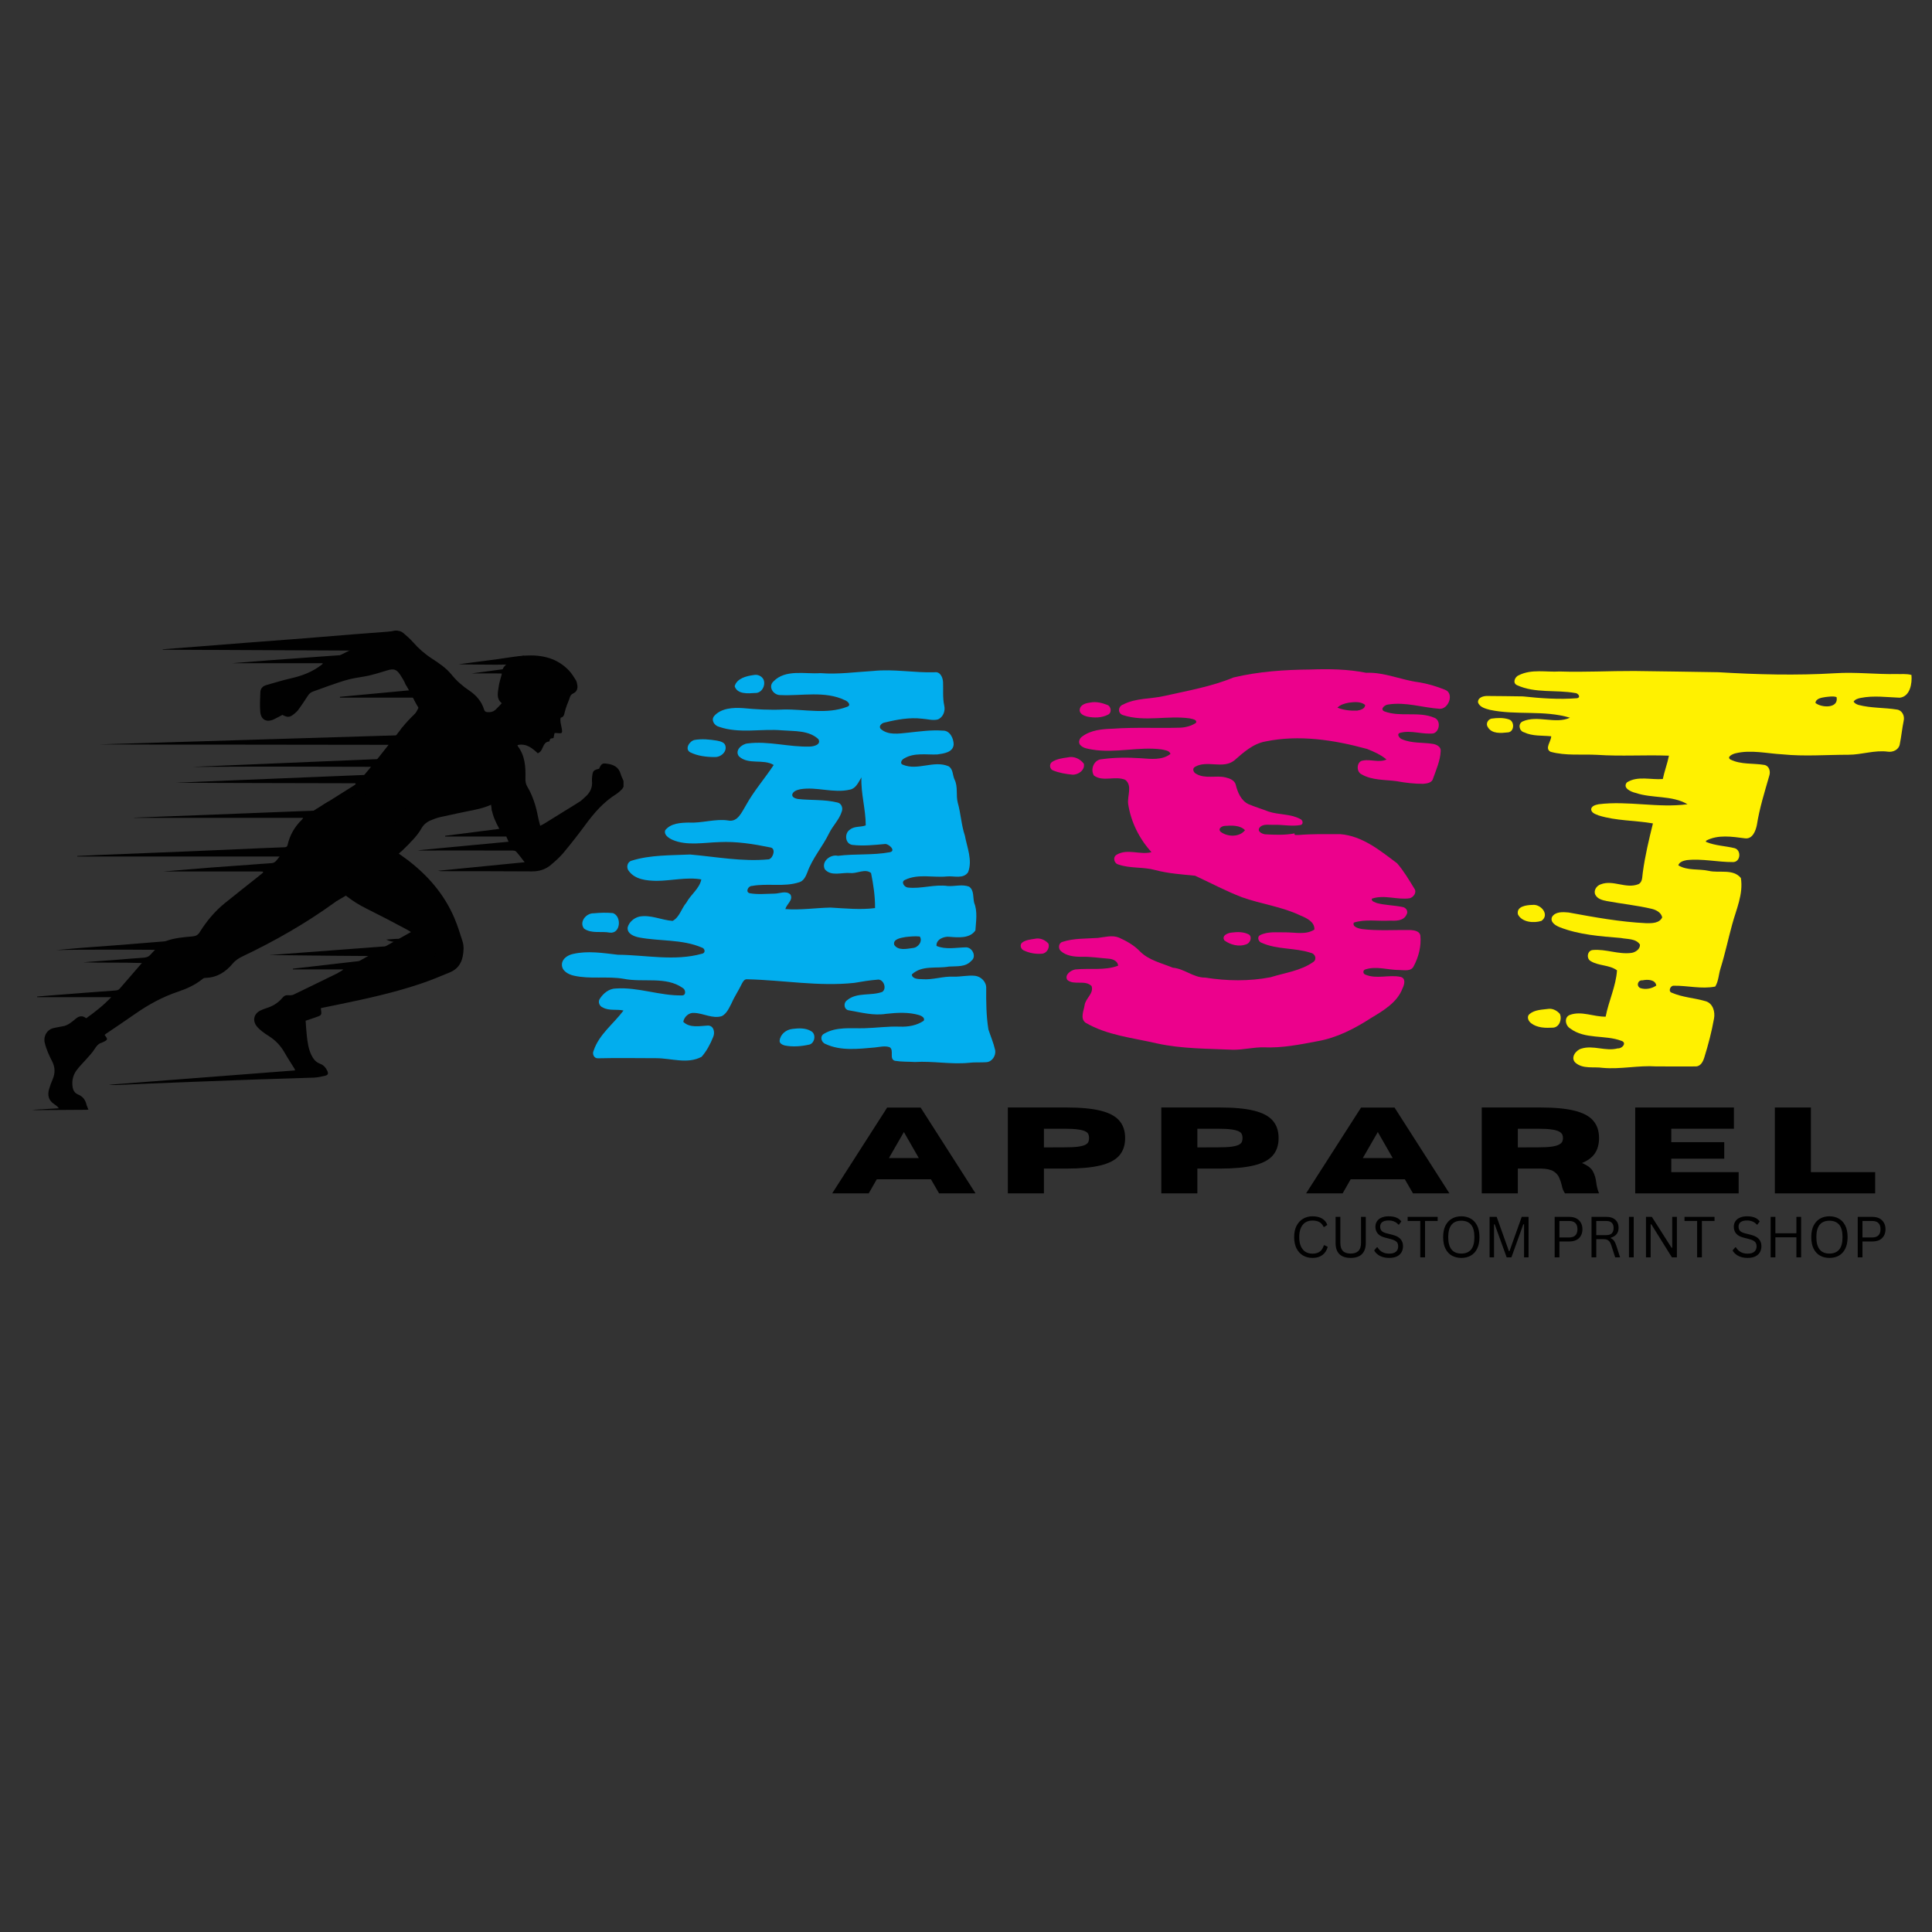 <svg version="1.0" preserveAspectRatio="xMidYMid meet" height="500" viewBox="0 0 375 375" zoomAndPan="magnify" width="500" xmlns:xlink="http://www.w3.org/1999/xlink" xmlns="http://www.w3.org/2000/svg"><rect x="0" y="0" width="375" height="375" fill="#333333" stroke="none"/><defs><g></g><clipPath id="4c4db1a195"><path clip-rule="nonzero" d="M 6.277 122 L 121.027 122 L 121.027 215.664 L 6.277 215.664 Z M 6.277 122"></path></clipPath><clipPath id="e730fe65bb"><path clip-rule="nonzero" d="M 16 214 L 18 214 L 18 215.664 L 16 215.664 Z M 16 214"></path></clipPath><clipPath id="78bca3af1f"><path clip-rule="nonzero" d="M 198 129.82 L 282 129.82 L 282 204 L 198 204 Z M 198 129.82"></path></clipPath><clipPath id="9cafb3f361"><path clip-rule="nonzero" d="M 286.777 130 L 371.527 130 L 371.527 207.82 L 286.777 207.82 Z M 286.777 130"></path></clipPath><clipPath id="53d1fa0e17"><path clip-rule="nonzero" d="M 109 130 L 193.738 130 L 193.738 206.32 L 109 206.32 Z M 109 130"></path></clipPath></defs><g clip-path="url(#4c4db1a195)"><path fill-rule="nonzero" fill-opacity="1" d="M 16.859 214.676 C 16.848 214.652 16.84 214.637 16.836 214.617 C 16.637 213.605 16.16 212.844 15.145 212.434 C 14.512 212.184 14.184 211.641 14.086 210.93 C 13.926 209.773 14.168 208.715 14.824 207.793 C 15.332 207.074 15.988 206.461 16.566 205.789 C 17.18 205.078 17.867 204.41 18.359 203.621 C 18.734 203.016 19.113 202.543 19.809 202.367 C 19.859 202.352 19.902 202.316 19.953 202.293 C 20.957 201.824 20.977 201.75 20.301 200.875 C 20.383 200.809 20.457 200.73 20.543 200.672 C 22.438 199.387 24.344 198.121 26.215 196.809 C 28.809 194.988 31.555 193.492 34.57 192.48 C 36.277 191.906 37.922 191.16 39.34 189.996 C 39.477 189.883 39.68 189.809 39.855 189.805 C 42.098 189.758 43.801 188.676 45.184 187.012 C 45.719 186.367 46.391 185.961 47.125 185.609 C 53.383 182.629 59.383 179.207 65 175.137 C 65.34 174.891 65.672 174.637 66.066 174.344 C 64.043 172.234 62.094 170.184 60.949 167.531 C 61.172 167.652 61.336 167.82 61.492 168 C 62.359 168.992 63.211 170 64.09 170.98 C 66.074 173.184 68.363 174.98 71.031 176.309 C 73.727 177.648 76.398 179.043 79.051 180.465 C 79.73 180.828 80.344 181.34 80.902 181.875 C 81.582 182.527 81.992 183.668 81.961 184.473 C 81.758 184.133 81.562 183.848 81.406 183.539 C 80.945 182.613 80.18 182.23 79.18 182.234 C 78.453 182.234 77.723 182.203 76.996 182.227 C 76.316 182.25 75.641 182.324 74.961 182.379 C 76.047 182.902 77.234 182.887 78.32 183.262 C 78.312 183.312 78.309 183.367 78.301 183.422 C 69.648 184.074 60.996 184.723 52.34 185.375 C 56.34 185.43 60.34 185.477 64.344 185.508 C 68.316 185.543 72.293 185.566 76.27 185.594 C 76.27 185.66 76.273 185.727 76.277 185.789 C 69.797 186.535 63.32 187.277 56.844 188.023 C 56.848 188.07 56.852 188.113 56.855 188.16 L 66.621 188.16 C 66.43 188.41 66.211 188.555 65.977 188.672 C 63.004 190.125 60.035 191.586 57.055 193.02 C 56.762 193.16 56.379 193.215 56.055 193.172 C 55.543 193.109 55.172 193.25 54.852 193.641 C 54.02 194.641 52.957 195.297 51.715 195.68 C 51.309 195.805 50.902 195.961 50.516 196.152 C 49.273 196.77 48.969 198.094 49.828 199.191 C 50.105 199.547 50.453 199.859 50.809 200.141 C 51.273 200.508 51.762 200.844 52.266 201.16 C 53.52 201.957 54.488 203.004 55.227 204.297 C 55.84 205.371 56.523 206.402 57.172 207.453 C 57.211 207.516 57.219 207.598 57.273 207.766 C 45.191 208.695 33.152 209.625 21.113 210.551 C 21.617 210.602 22.117 210.625 22.621 210.602 C 24.637 210.516 26.652 210.418 28.672 210.332 C 31.766 210.203 34.859 210.082 37.953 209.965 C 41.828 209.816 45.703 209.664 49.578 209.531 C 53.344 209.402 57.113 209.312 60.883 209.168 C 61.629 209.137 62.375 208.98 63.105 208.805 C 63.68 208.668 63.777 208.371 63.527 207.844 C 63.23 207.211 62.781 206.711 62.117 206.469 C 61.297 206.168 60.828 205.566 60.453 204.809 C 59.859 203.598 59.695 202.293 59.547 200.984 C 59.438 200.055 59.398 199.117 59.324 198.125 C 59.996 197.895 60.602 197.688 61.207 197.484 C 62.465 197.059 62.473 197.051 62.277 195.801 C 62.273 195.777 62.289 195.75 62.312 195.668 C 63.414 195.441 64.547 195.215 65.672 194.98 C 71.074 193.867 76.461 192.691 81.695 190.926 C 83.629 190.273 85.52 189.488 87.402 188.699 C 88.73 188.141 89.527 187.082 89.809 185.66 C 90.004 184.676 90.082 183.672 89.773 182.703 C 89.285 181.168 88.809 179.621 88.176 178.145 C 86.207 173.551 83.031 169.898 79.09 166.902 C 77.484 165.68 75.77 164.613 74.102 163.473 C 73.84 163.297 73.543 163.16 73.379 162.863 C 75.023 163.406 76.402 164.445 77.891 165.242 C 79.344 163.797 80.84 162.512 81.82 160.766 C 82.242 160.02 82.906 159.5 83.703 159.184 C 84.25 158.965 84.809 158.746 85.383 158.617 C 87.637 158.113 89.902 157.633 92.168 157.176 C 94.508 156.703 96.648 155.848 98.391 154.152 C 98.434 154.109 98.512 154.105 98.688 154.047 C 97.887 155.434 96.707 156.199 95.406 156.852 C 95.594 158.312 96.219 159.578 96.918 160.883 C 93.336 161.344 89.863 161.785 86.395 162.23 C 86.398 162.277 86.402 162.324 86.406 162.367 L 98.27 162.367 C 98.426 162.727 98.559 163.031 98.711 163.379 C 92.766 163.938 86.926 164.488 81.086 165.043 C 81.488 165.086 81.895 165.086 82.297 165.086 C 85.176 165.082 88.059 165.082 90.941 165.082 C 93.742 165.082 96.543 165.074 99.34 165.09 C 99.621 165.09 100.004 165.102 100.16 165.273 C 100.73 165.891 101.223 166.582 101.832 167.359 C 96.109 167.926 90.555 168.473 84.996 169.023 C 85.352 169.094 85.703 169.094 86.055 169.094 C 91.789 169.105 97.527 169.094 103.262 169.137 C 104.688 169.145 105.922 168.738 106.98 167.832 C 107.816 167.117 108.656 166.379 109.359 165.539 C 110.82 163.781 112.234 161.98 113.59 160.137 C 115.289 157.82 117.137 155.672 119.613 154.133 C 119.93 153.938 120.203 153.668 120.488 153.418 C 121.105 152.883 121.285 152.23 120.973 151.457 C 120.809 151.062 120.598 150.676 120.484 150.266 C 120.094 148.855 119.043 148.371 117.727 148.223 C 117.699 148.219 117.676 148.207 117.648 148.207 C 117.023 148.125 116.758 148.262 116.473 148.812 C 116.398 148.949 116.336 149.098 116.281 149.215 C 115.215 149.465 115.051 149.641 114.945 150.668 C 114.914 150.961 114.871 151.262 114.902 151.551 C 115.043 152.875 114.52 153.898 113.535 154.734 C 113.207 155.016 112.914 155.344 112.559 155.574 C 111.543 156.234 110.5 156.852 109.473 157.488 C 108.215 158.266 106.965 159.051 105.707 159.828 C 105.465 159.977 105.203 160.098 104.859 160.281 C 104.699 159.648 104.531 159.109 104.43 158.566 C 104.043 156.488 103.426 154.492 102.34 152.668 C 102.035 152.156 101.969 151.652 101.984 151.062 C 102.039 148.867 101.918 146.695 100.508 144.836 C 100.465 144.781 100.473 144.688 100.461 144.613 C 102.164 144.238 103.32 145.223 104.402 146.227 C 104.984 145.848 105 145.852 105.383 144.992 C 105.637 144.426 105.934 143.938 106.621 143.93 C 106.703 143.723 106.723 143.488 106.844 143.398 C 106.992 143.289 107.23 143.305 107.434 143.262 C 107.508 142.918 107.57 142.613 107.637 142.293 C 107.793 142.285 107.898 142.262 108 142.277 C 109.199 142.402 109.215 142.379 108.988 141.145 C 108.879 140.547 108.664 139.949 108.832 139.293 C 109.395 139.203 109.496 138.773 109.594 138.301 C 109.699 137.809 109.875 137.328 110.043 136.848 C 110.203 136.391 110.426 135.953 110.559 135.492 C 110.676 135.082 110.844 134.781 111.262 134.59 C 111.898 134.301 112.152 133.742 112.07 133.062 C 112.02 132.695 111.945 132.305 111.758 131.996 C 111.367 131.355 110.957 130.707 110.445 130.164 C 108.164 127.738 105.215 127.074 102.047 127.242 C 100.223 127.34 98.418 127.699 96.605 127.938 C 94.074 128.27 91.547 128.602 89.02 128.934 C 91.445 129.012 93.863 128.992 96.281 129.02 C 98.703 129.043 101.125 128.801 103.547 128.902 C 103.555 128.965 103.559 129.031 103.562 129.094 C 99.559 129.637 95.551 130.172 91.543 130.715 C 93.5 130.73 95.445 130.676 97.43 130.73 C 97.191 131.652 96.891 132.473 96.789 133.312 C 96.652 134.395 96.266 135.562 97.391 136.496 C 96.938 136.969 96.559 137.418 96.117 137.805 C 95.695 138.176 95.16 138.27 94.605 138.227 C 94.281 138.199 94.062 138.07 93.961 137.727 C 93.477 136.133 92.434 134.941 91.086 134.039 C 89.777 133.168 88.633 132.164 87.637 130.934 C 86.598 129.652 85.211 128.719 83.832 127.828 C 82.441 126.926 81.223 125.852 80.133 124.605 C 79.586 123.984 78.945 123.438 78.316 122.891 C 77.895 122.527 77.375 122.379 76.812 122.434 C 76.277 122.484 75.746 122.574 75.211 122.613 C 72.957 122.793 70.699 122.953 68.445 123.133 C 65.309 123.383 62.172 123.656 59.031 123.902 C 55.355 124.188 51.676 124.457 48 124.742 C 44.695 124.988 41.398 125.258 38.098 125.52 C 35.926 125.691 33.754 125.859 31.582 126.031 C 31.582 126.059 31.586 126.082 31.586 126.109 C 45.98 126.176 60.375 126.242 74.77 126.312 C 74.773 126.379 74.777 126.449 74.777 126.516 C 64.879 127.301 54.961 127.906 45.059 128.73 L 62.613 128.73 C 62.617 128.824 62.633 128.859 62.617 128.871 C 62.516 128.957 62.414 129.039 62.309 129.121 C 60.582 130.434 58.617 131.176 56.516 131.656 C 54.891 132.023 53.297 132.52 51.695 132.973 C 51.004 133.164 50.562 133.625 50.535 134.355 C 50.492 135.617 50.41 136.891 50.516 138.145 C 50.648 139.734 51.77 140.293 53.207 139.598 C 53.762 139.332 54.297 139.027 54.812 138.758 C 55.832 139.297 56.285 139.258 57.121 138.547 C 57.387 138.32 57.668 138.09 57.871 137.812 C 58.512 136.918 59.148 136.016 59.73 135.082 C 60.008 134.645 60.324 134.367 60.816 134.203 C 61.84 133.863 62.836 133.453 63.852 133.109 C 65.148 132.668 66.438 132.195 67.762 131.855 C 69.012 131.539 70.309 131.422 71.566 131.137 C 72.77 130.859 73.949 130.492 75.133 130.129 C 76.406 129.738 76.957 129.891 77.684 130.98 C 78.055 131.539 78.402 132.125 78.68 132.734 C 78.91 133.242 79.227 133.355 79.75 133.336 C 80.961 133.281 82.172 133.297 83.387 133.305 C 83.691 133.309 83.996 133.383 84.301 133.43 C 84.297 133.465 84.289 133.504 84.285 133.539 C 78.184 134.113 72.082 134.684 65.98 135.254 C 65.984 135.309 65.984 135.363 65.984 135.414 L 80.184 135.414 C 80.977 137.195 82.105 138.668 83.281 140.105 C 83.93 140.906 84.199 141.863 84.25 142.879 C 84.293 143.703 84.207 144.508 83.781 145.262 C 83.77 143.953 83.836 142.648 83.352 141.398 C 82.844 140.09 81.719 139.297 80.852 138.234 C 79.719 139.32 78.664 140.371 77.758 141.629 C 78.633 142.047 79.59 142.094 80.367 142.625 C 60.027 143.246 39.684 143.867 19.344 144.488 C 28.738 144.535 38.133 144.531 47.527 144.535 C 56.934 144.543 66.336 144.559 75.82 144.57 C 75.609 145.133 75.449 145.566 75.27 146.043 C 77.594 146.363 79.84 146.449 82.051 146.781 C 82.051 146.844 82.043 146.906 82.043 146.969 C 67.133 147.598 52.219 148.227 37.309 148.852 C 49.164 148.758 61.012 148.812 72.969 148.84 C 72.789 149.148 72.691 149.32 72.578 149.516 C 74.766 149.762 76.922 149.66 79.055 149.895 C 79.051 149.957 79.051 150.016 79.051 150.078 C 64.055 150.691 49.055 151.309 34.059 151.922 C 45.699 152.008 57.332 151.988 68.969 152.031 C 68.992 152.102 69.012 152.176 69.035 152.25 C 66.895 153.598 64.758 154.945 62.457 156.395 C 66.738 156.453 70.82 156.504 74.906 156.559 C 74.91 156.617 74.914 156.672 74.914 156.73 C 74.629 156.773 74.348 156.844 74.062 156.859 C 72.961 156.914 71.855 156.953 70.754 156.992 C 66.207 157.164 61.656 157.32 57.109 157.496 C 51.539 157.707 45.973 157.938 40.406 158.156 C 35.609 158.344 30.816 158.523 26.02 158.707 C 26.02 158.719 26.02 158.73 26.02 158.742 L 58.852 158.742 C 58.734 158.914 58.691 159.016 58.617 159.082 C 57.203 160.445 56.254 162.074 55.824 163.992 C 55.727 164.434 55.445 164.445 55.109 164.457 C 53.766 164.504 52.422 164.559 51.078 164.617 C 46.18 164.832 41.285 165.055 36.391 165.258 C 30.824 165.488 25.254 165.699 19.684 165.93 C 18.121 165.992 16.555 166.074 14.988 166.148 C 14.988 166.184 14.988 166.219 14.992 166.254 L 54.266 166.254 C 53.75 166.855 53.492 167.492 52.684 167.539 C 51.262 167.625 49.84 167.75 48.418 167.852 C 46 168.027 43.582 168.188 41.168 168.375 C 37.789 168.641 34.41 168.93 31.703 169.152 C 37.551 169.152 44.066 169.152 50.582 169.152 C 50.719 169.152 50.852 169.164 50.984 169.176 C 51.004 169.18 51.02 169.211 51.031 169.234 C 51.043 169.254 51.051 169.281 51.078 169.363 C 50.68 169.684 50.266 170.027 49.848 170.359 C 47.766 172.016 45.664 173.656 43.594 175.336 C 41.656 176.914 40.078 178.828 38.762 180.938 C 38.414 181.5 37.992 181.695 37.406 181.75 C 35.664 181.91 33.918 182.031 32.254 182.648 C 32.078 182.715 31.883 182.715 31.695 182.734 C 29.121 182.945 26.547 183.164 23.973 183.367 C 21.234 183.578 18.496 183.766 15.758 183.98 C 14.152 184.109 12.547 184.266 10.941 184.41 C 14.105 184.332 17.273 184.328 20.438 184.332 C 23.594 184.34 26.746 184.316 30.09 184.359 C 29.746 184.727 29.531 184.922 29.348 185.148 C 28.973 185.613 28.523 185.852 27.906 185.887 C 26.242 185.988 24.582 186.145 22.918 186.273 C 20.668 186.449 18.414 186.613 16.16 186.781 C 19.914 186.91 23.66 186.789 27.539 186.922 C 26.023 188.676 24.609 190.293 23.211 191.922 C 22.973 192.199 22.676 192.234 22.344 192.258 C 20.625 192.379 18.91 192.508 17.191 192.641 C 14.668 192.832 12.145 193.031 9.625 193.23 C 8.812 193.293 8.004 193.363 7.199 193.43 C 7.199 193.469 7.199 193.512 7.203 193.551 L 21.59 193.551 C 20.055 195.168 18.434 196.43 16.73 197.645 C 15.945 197.012 15.262 197.23 14.609 197.809 C 14.371 198.023 14.105 198.215 13.852 198.414 C 13.316 198.84 12.727 199.137 12.035 199.23 C 11.527 199.301 11.031 199.426 10.531 199.52 C 9.105 199.789 8.402 201.133 8.676 202.363 C 8.82 203.016 9.055 203.648 9.305 204.273 C 9.543 204.871 9.84 205.445 10.129 206.023 C 10.695 207.148 10.734 208.281 10.238 209.449 C 9.965 210.09 9.715 210.746 9.523 211.418 C 9.203 212.559 9.406 213.555 10.453 214.262 C 10.676 214.41 10.891 214.574 11.098 214.746 C 11.199 214.832 11.277 214.953 11.426 215.121 C 9.633 215.223 7.957 215.32 6.277 215.414 C 6.629 215.469 6.98 215.469 7.328 215.469 C 10.508 215.449 13.684 215.43 16.863 215.41 C 16.844 215.156 16.844 214.918 16.859 214.676 Z M 16.859 214.676" fill="#010101"></path></g><path fill-rule="nonzero" fill-opacity="1" d="M 101.57 127.266 C 101.57 127.266 97.195 128.527 97.426 130.719 C 97.656 132.949 101.891 132.484 102.121 132.562 C 102.355 132.637 103.598 132.988 103.867 132.562 C 104.141 132.133 104.527 131.203 104.527 130.348 C 104.527 129.496 104.836 128.488 104.137 128.254 C 103.445 128.02 101.57 127.266 101.57 127.266 Z M 101.57 127.266" fill="#010101"></path><path fill-rule="nonzero" fill-opacity="1" d="M 62.621 128.867 C 63.43 128.562 75.871 121.941 77.094 122.41 C 78.32 122.879 77.094 127.262 77.094 127.262 C 77.094 127.262 73.715 128.824 73.133 128.867 C 72.551 128.91 69.059 128.867 69.059 128.867 Z M 62.621 128.867" fill="#010101"></path><path fill-rule="nonzero" fill-opacity="1" d="M 78.68 132.727 L 81.242 137.355 C 81.242 137.355 79.922 140.172 78.68 140.461 C 80.992 141.973 83.789 147.387 83.789 147.387 C 83.789 147.387 87.512 148.723 88.211 146.918 C 88.91 145.113 89.316 140.98 88.91 139.645 C 88.504 138.305 86.293 134.984 86.176 134.637 C 86.059 134.285 84.086 132.074 83.875 131.957 C 83.668 131.84 82.914 130.852 82.215 130.734 C 81.516 130.621 78.68 132.727 78.68 132.727 Z M 78.68 132.727" fill="#010101"></path><path fill-rule="nonzero" fill-opacity="1" d="M 78.145 141.113 C 78.145 141.113 68.84 153.113 68.773 152.402 C 68.941 153.031 79.07 153.961 80.062 153.961 C 81.055 153.961 83.496 153.496 84.66 151.75 C 85.824 150.004 88.559 145.055 87.922 144.125 C 87.281 143.191 87.398 142.086 85.707 141.504 C 84.02 140.926 78.145 141.113 78.145 141.113 Z M 78.145 141.113" fill="#010101"></path><path fill-rule="nonzero" fill-opacity="1" d="M 63.699 155.602 C 63.699 155.602 63.672 155.617 63.621 155.645 C 63.031 156.004 59.074 158.414 58.855 158.727 C 58.621 159.066 65.875 161.16 67.738 161.16 C 69.602 161.16 73.676 160.695 75.035 160.113 C 76.395 159.531 79.18 159.879 78.68 157.008 C 78.176 154.137 79.434 153.152 77.441 153.359 C 75.449 153.566 75.434 153.129 75.309 153.332 C 75.18 153.535 63.699 155.602 63.699 155.602 Z M 63.699 155.602" fill="#010101"></path><path fill-rule="nonzero" fill-opacity="1" d="M 65.355 174.871 C 65.355 174.871 68.766 173 68.797 172.613 C 68.828 172.223 65.176 166.711 64.594 166.52 C 64.012 166.324 59.395 165.043 59.355 165.238 C 59.316 165.43 59.977 167.215 59.977 167.836 C 59.977 168.457 60.676 170.164 60.984 171.254 C 61.297 172.344 65.355 174.871 65.355 174.871 Z M 65.355 174.871" fill="#010101"></path><path fill-rule="nonzero" fill-opacity="1" d="M 79.539 163.613 L 75.344 167.723 C 75.344 167.723 69.211 163.895 69.211 163.617 C 69.211 163.34 70.18 159.883 70.57 159.883 C 70.957 159.883 75.113 159.77 75.809 159.883 C 76.508 160 78.719 160.855 78.738 161.168 C 78.762 161.473 79.539 163.613 79.539 163.613 Z M 79.539 163.613" fill="#010101"></path><path fill-rule="nonzero" fill-opacity="1" d="M 95.492 157.352 C 95.43 156.984 94.934 153.965 94.934 153.965 L 101.016 151.695 C 101.016 151.695 100.465 152.48 100.52 153.004 C 100.578 153.527 100.902 157.016 100.723 157.223 C 100.547 157.43 98.805 158.273 98.336 158.215 C 97.871 158.156 95.492 157.352 95.492 157.352 Z M 95.492 157.352" fill="#010101"></path><path fill-rule="nonzero" fill-opacity="1" d="M 65.613 188.844 L 82.973 179.113 L 84.281 182.52 C 84.281 182.52 85.152 185.398 83.844 186.359 C 82.535 187.32 78.082 189.855 75.984 189.941 C 73.891 190.027 68.797 190.465 68.797 190.465 Z M 65.613 188.844" fill="#010101"></path><g clip-path="url(#e730fe65bb)"><path fill-rule="nonzero" fill-opacity="1" d="M 16.832 214.617 L 17.172 215.395 L 16.125 215.395 C 16.125 215.395 16.18 214.844 16.242 214.828 C 16.297 214.812 16.832 214.617 16.832 214.617 Z M 16.832 214.617" fill="#010101"></path></g><g clip-path="url(#78bca3af1f)"><path fill-rule="nonzero" fill-opacity="1" d="M 254.34 129.953 C 257.969 129.82 261.594 129.879 265.164 130.586 C 268.68 130.438 271.934 131.98 275.375 132.426 C 277.125 132.703 278.855 133.227 280.508 133.895 C 282.297 134.602 281.18 137.652 279.449 137.578 C 276.121 137.355 272.828 136.203 269.48 136.742 C 268.848 136.758 267.75 137.633 268.699 138.078 C 271.824 139.25 275.34 138.004 278.426 139.324 C 279.711 139.828 279.449 142.004 278.203 142.359 C 276.062 142.582 273.906 141.688 271.805 142.227 C 270.969 142.414 271.617 143.324 272.141 143.492 C 274.02 144.312 276.141 144.07 278.109 144.387 C 278.816 144.496 279.711 144.926 279.637 145.762 C 279.562 147.641 278.762 149.387 278.148 151.137 C 277.926 151.973 276.957 152.066 276.25 152.141 C 274.539 152.141 272.848 151.953 271.172 151.641 C 268.867 151.305 266.336 151.508 264.254 150.281 C 263.195 149.777 263.305 147.75 264.551 147.621 C 266.078 147.324 267.676 148.086 269.125 147.418 C 268.031 146.504 266.672 145.891 265.352 145.371 C 258.953 143.621 252.164 142.562 245.598 143.922 C 243.18 144.367 241.34 146.059 239.555 147.621 C 237.324 149.332 234.289 147.473 231.945 148.848 C 231.332 149.184 231.668 149.984 232.188 150.207 C 233.918 151.23 236 150.449 237.879 150.895 C 238.68 151.082 239.609 151.434 239.852 152.289 C 240.207 153.758 240.875 155.395 242.324 156.082 C 243.59 156.625 244.93 157.016 246.211 157.516 C 248.223 158.188 250.492 157.945 252.367 158.965 C 252.891 159.152 253.059 160.008 252.426 160.137 C 250.676 160.453 248.91 160.027 247.16 160.102 C 246.25 160.137 245.059 159.84 244.445 160.695 C 243.98 161.402 245.004 161.867 245.562 161.941 C 247.477 162.035 249.41 162.129 251.289 161.758 C 251.105 162.203 251.754 162.035 252.016 162.074 C 254.711 161.848 257.43 161.906 260.125 161.906 C 264.422 162.238 267.879 165.086 271.191 167.578 C 272.477 169.066 273.496 170.797 274.52 172.469 C 275.059 173.195 274.391 174.125 273.645 174.348 C 271.211 174.719 268.645 173.586 266.262 174.441 C 266.168 175 266.895 175.109 267.285 175.297 C 268.887 175.707 270.559 175.707 272.176 176.039 C 272.883 176.113 273.406 176.859 273.016 177.512 C 272.438 178.793 270.914 178.738 269.723 178.699 C 267.414 178.832 264.996 178.367 262.785 179.074 C 262.395 179.891 263.75 180.242 264.383 180.336 C 267.527 180.711 270.707 180.469 273.871 180.523 C 274.559 180.578 275.543 180.746 275.691 181.566 C 275.898 183.629 275.359 185.75 274.391 187.555 C 273.871 188.613 272.531 188.277 271.582 188.277 C 269.406 188.277 267.191 187.48 265.07 188.148 C 264.516 188.262 264.477 188.984 265.016 189.172 C 267.191 190.102 269.629 189.133 271.859 189.617 C 272.902 189.879 272.605 191.086 272.25 191.793 C 271.227 194.566 268.551 196.129 266.152 197.578 C 262.953 199.645 259.492 201.445 255.719 202.098 C 252.293 202.75 248.855 203.438 245.375 203.289 C 243.328 203.234 241.32 203.789 239.273 203.754 C 234.363 203.531 229.398 203.586 224.562 202.527 C 219.875 201.43 214.93 200.98 210.707 198.508 C 209.609 197.691 210.355 196.203 210.52 195.125 C 210.688 193.766 212.344 192.855 211.879 191.402 C 210.594 190.102 208.457 191.328 207.156 190.195 C 206.578 189.207 207.859 188.316 208.719 188.168 C 211.469 187.887 214.391 188.43 217.031 187.441 C 216.977 186.551 216.008 186.141 215.227 186.086 C 213.441 185.953 211.656 185.656 209.852 185.711 C 208.477 185.711 206.969 185.543 205.91 184.598 C 205.332 184.094 205.461 183.016 206.242 182.812 C 208.457 182.086 210.82 182.215 213.105 182.047 C 214.445 181.898 215.879 181.453 217.199 181.992 C 218.668 182.66 220.117 183.461 221.254 184.652 C 222.98 186.402 225.457 186.922 227.652 187.832 C 229.902 188.02 231.648 189.785 233.938 189.75 C 238.121 190.418 242.457 190.492 246.641 189.676 C 249.43 188.801 252.48 188.445 254.938 186.699 C 255.66 186.16 255.27 185.098 254.434 184.949 C 251.363 183.926 247.941 184.355 244.93 183.016 C 244.277 182.848 243.906 181.879 244.594 181.508 C 246.102 180.746 247.867 181.008 249.484 180.969 C 251.348 180.949 253.465 181.508 255.121 180.43 C 255.215 178.922 253.578 178.18 252.406 177.695 C 248.797 175.965 244.781 175.484 241.043 174.145 C 237.938 172.953 234.98 171.371 231.965 169.977 C 229.379 169.719 226.777 169.551 224.246 168.879 C 221.902 168.23 219.375 168.602 217.086 167.801 C 216.211 167.578 215.934 166.352 216.77 165.887 C 218.852 164.656 221.309 165.996 223.504 165.402 C 221.141 162.816 219.523 159.562 218.984 156.102 C 218.742 154.559 219.875 152.496 218.406 151.359 C 216.453 150.543 214.094 151.805 212.344 150.543 C 211.562 149.352 212.344 147.418 213.867 147.359 C 216.359 147.008 218.93 147.008 221.457 147.176 C 223.371 147.305 225.551 147.602 227.188 146.34 C 227 145.648 226.07 145.613 225.492 145.465 C 221.031 144.867 216.527 146.246 212.066 145.5 C 211.211 145.352 210.223 145.258 209.629 144.551 C 209.238 144.012 209.555 143.289 210.055 142.953 C 211.73 141.707 213.887 141.504 215.914 141.445 C 220.305 141.129 224.711 141.371 229.102 141.242 C 230.16 141.188 231.242 140.906 232.133 140.312 C 232.449 139.641 231.352 139.566 230.926 139.438 C 226.645 138.824 222.164 140.164 217.98 138.805 C 216.883 138.469 216.992 137.074 218.016 136.742 C 220.473 135.457 223.355 135.699 225.996 135.086 C 230.516 134.062 235.129 133.281 239.426 131.496 C 244.277 130.344 249.32 129.988 254.34 129.953 Z M 200.867 182.215 C 201.836 181.992 202.875 182.422 203.508 183.164 C 203.789 184.02 203.117 185.098 202.188 185.117 C 201 185.211 199.77 184.988 198.691 184.465 C 198.117 184.223 197.891 183.367 198.395 182.961 C 199.082 182.422 200.012 182.363 200.867 182.215 Z M 239.109 181.008 C 240.207 180.859 241.434 180.859 242.438 181.398 C 243.125 181.957 242.625 183.09 241.859 183.312 C 240.484 183.816 238.793 183.406 237.637 182.512 C 237.062 181.566 238.363 181.062 239.109 181.008 Z M 207.266 147.008 C 208.457 146.711 209.664 147.305 210.371 148.234 C 210.652 149.461 209.258 150.449 208.121 150.355 C 206.875 150.242 205.609 150.02 204.438 149.555 C 203.73 149.332 203.602 148.309 204.195 147.898 C 205.09 147.305 206.207 147.156 207.266 147.008 Z M 211.676 136.352 C 212.789 136.145 213.906 136.426 214.949 136.832 C 215.691 137.133 215.84 138.34 215.078 138.711 C 213.832 139.363 212.344 139.363 211.004 139.086 C 210.355 138.918 209.461 138.527 209.574 137.707 C 209.723 136.703 210.855 136.461 211.676 136.352 Z M 261.816 136.387 C 261.02 136.535 260.18 136.758 259.586 137.355 C 260.793 137.84 262.133 137.988 263.434 137.93 C 264.031 137.84 265.016 137.559 264.961 136.816 C 264.066 136.109 262.859 136.258 261.816 136.387 Z M 237.75 160.305 C 237.172 160.324 236.336 160.828 236.914 161.441 C 238.234 162.465 240.559 162.539 241.656 161.145 C 240.707 160.137 239.035 160.211 237.75 160.305 Z M 237.75 160.305" fill="#ec018c"></path></g><g clip-path="url(#9cafb3f361)"><path fill-rule="nonzero" fill-opacity="1" d="M 317.207 130.238 C 322.633 130.297 328.098 130.395 333.523 130.477 C 341.09 130.93 348.672 131.129 356.238 130.672 C 360.18 130.414 364.121 130.91 368.078 130.832 C 369.051 130.871 370.059 130.734 371.012 131.012 C 371.168 132.652 370.754 135.207 368.734 135.426 C 366.219 135.328 363.664 134.969 361.168 135.465 C 360.652 135.566 360.098 135.723 359.781 136.18 C 360 136.535 360.375 136.715 360.754 136.832 C 363.188 137.465 365.723 137.328 368.18 137.723 C 369.188 137.844 369.742 138.949 369.504 139.902 C 369.188 141.445 369.051 142.992 368.734 144.516 C 368.535 145.527 367.406 146.039 366.457 145.902 C 363.883 145.547 361.367 146.496 358.793 146.496 C 354.516 146.496 350.238 146.852 345.98 146.418 C 342.949 146.258 339.859 145.484 336.852 146.219 C 336.336 146.336 335.07 146.91 335.879 147.426 C 337.922 148.438 340.297 148.102 342.496 148.477 C 343.406 148.676 343.684 149.723 343.426 150.535 C 342.516 153.703 341.523 156.852 341.008 160.121 C 340.773 161.289 340.156 162.934 338.672 162.715 C 336.199 162.398 333.426 161.941 331.129 163.191 C 331.129 163.25 331.129 163.348 331.129 163.406 C 332.91 164.16 334.871 164.18 336.711 164.637 C 338.02 165.031 337.859 167.309 336.395 167.328 C 333.387 167.348 330.375 166.617 327.367 166.953 C 326.77 167.07 325.941 167.289 325.762 167.961 C 327.504 169.031 329.723 168.598 331.664 169.031 C 333.703 169.508 336.375 168.574 337.902 170.418 C 338.414 173.547 336.988 176.535 336.199 179.488 C 335.426 182.301 334.832 185.152 333.961 187.941 C 333.582 189.113 333.582 190.418 332.93 191.488 C 330.277 192.023 327.562 191.289 324.891 191.328 C 324.195 191.27 323.723 192.477 324.516 192.695 C 326.613 193.605 328.969 193.707 331.148 194.359 C 332.496 194.816 332.93 196.398 332.691 197.688 C 332.238 200.242 331.582 202.754 330.812 205.23 C 330.574 206.023 330.098 207.012 329.109 206.992 C 326.574 207.031 324.039 206.973 321.484 206.992 C 318 206.754 314.574 207.586 311.086 207.27 C 309.324 207.012 307.246 207.547 305.781 206.262 C 304.789 205.309 305.84 203.863 306.91 203.547 C 309.227 202.797 311.641 204.121 314 203.488 C 314.832 203.586 315.859 202.398 314.711 202.023 C 311.523 200.816 307.641 201.785 304.77 199.625 C 303.84 199.074 303.523 197.449 304.711 196.992 C 306.988 196.16 309.344 197.391 311.66 197.328 C 312.234 194.301 313.66 191.43 313.859 188.34 C 312.375 187.25 310.316 187.508 308.77 186.559 C 307.859 186.062 308.078 184.496 309.148 184.398 C 311.68 184.16 314.156 185.309 316.691 184.953 C 317.465 184.836 318.375 184.199 318.316 183.348 C 317.543 182.141 315.859 182.32 314.613 182.062 C 310.594 181.727 306.492 181.449 302.711 179.961 C 301.938 179.645 300.828 178.992 301.246 177.98 C 301.898 176.914 303.344 177.012 304.434 177.109 C 309.426 178.023 314.453 178.953 319.543 179.191 C 320.633 179.211 322.098 179.211 322.633 178.062 C 322.434 177.109 321.445 176.598 320.574 176.398 C 317.703 175.727 314.77 175.43 311.879 174.895 C 311.047 174.734 310.078 174.496 309.66 173.684 C 309.246 172.852 309.898 171.902 310.711 171.645 C 313.105 170.715 315.582 172.574 318 171.625 C 318.871 171.23 318.73 170.102 318.871 169.309 C 319.305 166.102 320.059 162.953 320.832 159.824 C 317.344 159.211 313.723 159.348 310.297 158.277 C 309.723 158.039 308.789 157.785 308.852 156.992 C 309.008 156.379 309.742 156.219 310.297 156.102 C 316.02 155.387 321.801 156.871 327.543 156.102 C 324.516 154.316 320.73 155.012 317.465 153.902 C 316.594 153.703 314.871 152.953 315.781 151.863 C 317.859 150.535 320.453 151.406 322.75 151.207 C 323.066 149.684 323.641 148.199 323.941 146.676 C 319.305 146.496 314.652 146.832 310.02 146.516 C 307.008 146.355 303.918 146.734 300.969 145.922 C 299.742 145.289 301.105 143.883 301.086 142.91 C 299.324 142.734 297.484 142.93 295.82 142.141 C 294.867 141.902 294.59 140.496 295.523 140.039 C 298.414 138.734 301.879 140.613 304.73 139.309 C 299.68 137.781 294.293 138.871 289.188 137.781 C 288.336 137.547 287.207 137.289 286.887 136.336 C 286.809 135.348 287.996 135.051 288.77 135.09 C 291.047 135.129 293.324 135.109 295.582 135.168 C 299.066 135.543 302.613 135.801 306.098 135.523 C 306.93 135.367 306.297 134.516 305.742 134.516 C 301.996 133.844 297.996 134.613 294.453 132.992 C 293.504 132.555 294.059 131.328 294.828 131.051 C 297.285 129.82 300.117 130.496 302.75 130.336 C 307.543 130.496 312.375 130.219 317.207 130.238 Z M 300.691 195.805 C 301.484 195.766 302.254 196.199 302.77 196.797 C 303.227 197.805 302.691 199.41 301.422 199.469 C 299.996 199.547 298.395 199.527 297.207 198.617 C 296.652 198.223 296.273 197.348 296.867 196.836 C 297.918 195.945 299.402 195.984 300.691 195.805 Z M 297.422 175.645 C 299.047 175.406 300.871 177.527 299.207 178.734 C 297.742 179.23 295.402 179.031 294.633 177.488 C 294.273 175.902 296.316 175.664 297.422 175.645 Z M 289.484 139.484 C 290.59 139.328 291.82 139.27 292.91 139.645 C 294.039 140.039 293.938 142.102 292.652 142.16 C 291.344 142.297 289.602 142.477 288.809 141.168 C 288.336 140.535 288.75 139.664 289.484 139.484 Z M 354.375 135.289 C 353.664 135.406 352.477 135.523 352.375 136.438 C 353.523 137.406 356.93 137.566 356.477 135.309 C 355.781 135.07 355.07 135.227 354.375 135.289 Z M 318.832 190.281 C 317.918 190.18 317.543 191.309 318.336 191.766 C 319.344 192.141 320.633 191.902 321.484 191.289 C 321.305 190.102 319.742 190.082 318.832 190.281 Z M 318.832 190.281" fill="#fff100"></path></g><g clip-path="url(#53d1fa0e17)"><path fill-rule="nonzero" fill-opacity="1" d="M 169.535 130.23 C 173.523 129.82 177.469 130.617 181.434 130.484 C 182.52 130.328 183.008 131.531 183.047 132.406 C 183.105 133.922 182.949 135.457 183.277 136.957 C 183.531 138.004 183.047 139.27 181.996 139.656 C 181.004 139.891 179.977 139.559 178.984 139.5 C 176.555 139.211 174.105 139.656 171.734 140.242 C 171.133 140.316 170.41 141 171.016 141.543 C 172.434 142.727 174.434 142.398 176.145 142.223 C 178.418 141.988 180.715 141.641 183.008 141.816 C 184.367 141.758 185.105 143.332 185.105 144.496 C 184.988 146.07 183.125 146.266 181.898 146.441 C 179.781 146.52 177.449 146.051 175.523 147.199 C 175.039 147.414 174.551 148.191 175.27 148.441 C 178.129 149.629 181.219 147.531 184.078 148.715 C 185.027 149.238 184.875 150.465 185.281 151.32 C 185.98 152.719 185.516 154.332 185.902 155.809 C 186.504 157.91 186.582 160.125 187.285 162.203 C 187.711 164.516 188.801 166.965 187.906 169.301 C 186.973 170.66 185.164 169.98 183.805 170.117 C 181.121 170.387 178.227 169.551 175.68 170.777 C 174.785 171.145 175.523 172.215 176.223 172.273 C 178.809 172.566 181.395 171.594 184 171.98 C 185.359 172.059 186.777 171.594 188.102 172.098 C 189.109 172.797 188.82 174.199 189.09 175.246 C 189.77 176.938 189.441 178.824 189.324 180.594 C 188.254 182.188 186 181.973 184.309 181.836 C 183.242 181.699 181.648 182.34 181.781 183.605 C 183.551 184.363 185.574 183.918 187.438 183.879 C 188.703 183.801 189.637 185.684 188.527 186.5 C 187.418 187.746 185.691 187.512 184.191 187.609 C 181.781 188.055 178.945 187.277 176.98 189.145 C 177.059 190.059 178.324 190.039 179.023 190.059 C 181.062 190.234 183.027 189.457 185.086 189.574 C 186.469 189.609 187.828 189.262 189.227 189.398 C 190.414 189.535 191.461 190.562 191.422 191.789 C 191.402 194.469 191.422 197.172 191.852 199.816 C 192.277 201.137 192.844 202.422 193.152 203.801 C 193.367 204.871 192.57 206.113 191.441 206.172 C 190.316 206.25 189.188 206.152 188.082 206.289 C 184.582 206.637 181.082 205.918 177.586 206.133 C 176.301 206.055 174.98 206.113 173.695 205.898 C 172.512 205.551 173.617 203.82 172.668 203.258 C 171.734 202.945 170.742 203.219 169.789 203.316 C 166.621 203.586 163.199 204.035 160.227 202.633 C 159.371 202.324 159.078 201.078 159.973 200.633 C 162.305 199.254 165.145 199.641 167.711 199.582 C 170.062 199.523 172.375 199.176 174.707 199.273 C 176.301 199.328 177.973 199.039 179.293 198.125 C 179.605 197.562 178.848 197.172 178.422 197.035 C 176.34 196.414 174.105 196.551 171.984 196.785 C 169.594 197.172 167.203 196.531 164.852 196.121 C 163.805 196.047 163.629 194.684 164.426 194.141 C 166.309 192.547 169.07 193.344 171.246 192.527 C 172.219 191.867 171.461 189.922 170.277 190.156 C 168.758 190.273 167.281 190.523 165.805 190.777 C 158.887 191.516 151.984 190.234 145.066 190.078 C 144.5 190 144.23 190.504 143.996 190.934 C 143.395 192.215 142.578 193.383 142.016 194.684 C 141.527 195.617 141.082 196.727 140.109 197.23 C 138.281 197.793 136.531 196.648 134.707 196.609 C 133.715 196.512 132.781 197.367 132.625 198.34 C 133.91 199.582 135.812 199.137 137.406 199.059 C 138.555 199.059 138.824 200.418 138.418 201.293 C 137.875 202.652 137.156 204.016 136.184 205.121 C 133.441 206.598 130.293 205.395 127.379 205.395 C 123.605 205.395 119.836 205.316 116.066 205.414 C 115.289 205.453 114.898 204.559 115.23 203.918 C 116.277 200.77 119.098 198.727 121.02 196.141 C 119.699 195.832 118.223 196.258 116.977 195.539 C 116.355 195.305 116.027 194.488 116.395 193.906 C 117.074 192.816 118.223 191.867 119.562 191.867 C 123.898 191.574 128.098 193.305 132.43 193.207 C 133.227 193.168 133.074 192.059 132.527 191.77 C 129.242 189.438 124.832 190.758 121.02 189.98 C 117.832 189.438 114.566 190.098 111.398 189.379 C 110.332 189.145 109.027 188.465 109.066 187.199 C 109.105 186.055 110.234 185.375 111.227 185.16 C 114.102 184.5 117.055 184.984 119.934 185.316 C 125.316 185.355 130.895 186.617 136.242 185.121 C 137 185.004 136.863 184.09 136.223 183.918 C 132.352 182.266 128.059 182.73 124.016 181.953 C 123.062 181.758 121.723 181.254 121.82 180.047 C 122.07 179 123.043 178.164 124.094 177.91 C 126.289 177.5 128.387 178.59 130.547 178.746 C 131.906 178.047 132.258 176.316 133.227 175.207 C 134.062 173.633 135.773 172.488 136.125 170.699 C 133.344 170.191 130.215 170.973 127.398 170.973 C 125.512 170.934 123.316 170.738 122.09 169.105 C 121.508 168.465 121.703 167.316 122.578 167.062 C 126.191 165.918 130.254 166.035 133.949 165.859 C 139.02 166.305 144.113 167.297 149.246 166.793 C 150.102 166.539 150.664 164.594 149.477 164.48 C 146.25 163.816 142.965 163.293 139.68 163.449 C 136.668 163.527 133.305 164.227 130.508 163 C 129.809 162.672 128.797 162.051 129.125 161.137 C 130.215 159.773 132.102 159.695 133.715 159.66 C 136.164 159.812 138.883 158.879 141.312 159.25 C 143.199 159.66 143.996 157.578 144.793 156.297 C 146.328 153.516 148.43 151.125 150.176 148.48 C 148.137 147.238 145.277 148.52 143.434 146.809 C 142.539 145.664 143.977 144.418 145.105 144.301 C 149.148 143.777 153.172 145.043 157.215 144.906 C 157.973 144.887 159.449 144.516 158.848 143.469 C 156.98 141.719 154.164 141.949 151.789 141.758 C 147.727 141.406 143.512 142.438 139.566 141.074 C 138.652 140.844 137.934 139.754 138.652 138.938 C 140.012 137.441 142.266 137.324 144.152 137.441 C 146.797 137.695 149.457 137.848 152.121 137.715 C 156.203 137.637 160.5 138.703 164.426 137.188 C 165.32 136.879 164.543 136.102 163.996 135.906 C 160.09 134.039 155.641 135.109 151.48 134.914 C 150.137 134.953 149.012 133.32 150.121 132.27 C 152.473 129.84 156.242 130.871 159.254 130.656 C 162.715 130.93 166.117 130.426 169.535 130.23 Z M 153.773 199.719 C 154.996 199.562 156.379 199.484 157.465 200.164 C 158.477 200.73 158.148 202.555 157.02 202.77 C 155.484 203.102 153.852 203.238 152.316 202.926 C 151.887 202.809 151.285 202.535 151.324 202.012 C 151.441 200.77 152.566 199.855 153.773 199.719 Z M 115.25 177.27 C 116.473 177.152 117.738 177.113 118.961 177.23 C 120.711 177.832 120.477 181.293 118.359 181.02 C 116.727 180.707 114.801 181.273 113.363 180.242 C 112.352 178.961 113.77 177.211 115.25 177.27 Z M 134.82 143.621 C 136.262 143.371 137.738 143.523 139.176 143.758 C 139.816 143.895 140.711 144.07 140.828 144.867 C 141.043 146.031 139.836 146.984 138.77 146.945 C 137.137 146.945 135.426 146.75 133.945 146.012 C 132.84 145.352 133.852 143.816 134.82 143.621 Z M 146.289 131.027 C 147.027 130.852 147.844 131.203 148.195 131.883 C 148.68 133.008 147.863 134.586 146.543 134.508 C 145.203 134.602 143.121 134.797 142.598 133.203 C 143.004 131.668 144.91 131.203 146.289 131.027 Z M 167.145 150.988 C 166.602 151.863 166.137 153.031 164.988 153.262 C 161.801 154.02 158.535 152.66 155.348 153.188 C 154.766 153.32 154.027 153.516 153.793 154.137 C 153.617 154.762 154.434 155.012 154.902 155.09 C 157.445 155.363 160.051 155.148 162.559 155.77 C 163.316 155.926 163.648 156.801 163.395 157.5 C 162.91 159.094 161.645 160.262 160.926 161.738 C 159.664 164.344 157.68 166.578 156.707 169.32 C 156.398 170.098 156.008 170.988 155.133 171.242 C 152.18 172.215 148.992 171.398 145.961 171.961 C 145.203 171.941 144.617 173.188 145.551 173.383 C 147.086 173.652 148.66 173.477 150.234 173.457 C 151.285 173.477 152.586 172.777 153.422 173.633 C 154.008 174.703 152.684 175.48 152.434 176.453 C 155.367 176.684 158.281 176.219 161.199 176.16 C 164.074 176.316 166.973 176.629 169.848 176.258 C 169.867 173.984 169.52 171.672 169.07 169.453 C 167.922 168.523 166.348 169.609 165.027 169.453 C 163.414 169.301 161.297 170.172 160.09 168.715 C 159.371 167.199 161.199 165.762 162.656 166.113 C 166 165.684 169.422 166.035 172.746 165.41 C 173.949 165.121 172.551 163.816 171.832 163.816 C 169.711 164.012 167.535 164.246 165.418 163.992 C 163.996 163.758 163.863 161.699 164.988 161.02 C 165.863 160.301 167.105 160.59 168.039 160.203 C 168.039 157.074 167.07 154 167.203 150.852 Z M 175.758 181.875 C 174.941 182.031 173.23 182.246 173.578 183.41 C 174.34 184.559 175.992 184.168 177.156 184.012 C 178.188 183.953 179.141 182.73 178.535 181.777 C 177.605 181.68 176.672 181.777 175.758 181.875 Z M 175.758 181.875" fill="#02aeee"></path></g><g fill-opacity="1" fill="#000000"><g transform="translate(161.352, 231.634)"><g><path d="M 28 0 L 20.922 0 L 19.344 -2.734 L 8.828 -2.734 L 7.266 0 L 0.172 0 L 10.844 -16.656 L 17.344 -16.656 Z M 16.984 -6.859 L 14.094 -11.906 L 11.188 -6.859 Z M 16.984 -6.859"></path></g></g></g><g fill-opacity="1" fill="#000000"><g transform="translate(193.764, 231.634)"><g><path d="M 8.859 0 L 1.859 0 L 1.859 -16.672 L 13.234 -16.672 C 15.953 -16.672 18.145 -16.469 19.812 -16.062 C 21.488 -15.656 22.707 -15.016 23.469 -14.141 C 24.238 -13.273 24.625 -12.141 24.625 -10.734 C 24.625 -9.336 24.238 -8.203 23.469 -7.328 C 22.707 -6.461 21.488 -5.828 19.812 -5.422 C 18.145 -5.016 15.953 -4.812 13.234 -4.812 L 8.859 -4.812 Z M 8.859 -8.922 L 12.844 -8.938 C 13.969 -8.938 14.848 -8.977 15.484 -9.062 C 16.129 -9.156 16.602 -9.281 16.906 -9.438 C 17.219 -9.602 17.414 -9.797 17.5 -10.016 C 17.582 -10.242 17.625 -10.484 17.625 -10.734 C 17.625 -10.992 17.582 -11.234 17.5 -11.453 C 17.414 -11.68 17.219 -11.875 16.906 -12.031 C 16.602 -12.195 16.129 -12.32 15.484 -12.406 C 14.848 -12.5 13.969 -12.547 12.844 -12.547 L 8.859 -12.547 Z M 8.859 -8.922"></path></g></g></g><g fill-opacity="1" fill="#000000"><g transform="translate(223.551, 231.634)"><g><path d="M 8.859 0 L 1.859 0 L 1.859 -16.672 L 13.234 -16.672 C 15.953 -16.672 18.145 -16.469 19.812 -16.062 C 21.488 -15.656 22.707 -15.016 23.469 -14.141 C 24.238 -13.273 24.625 -12.141 24.625 -10.734 C 24.625 -9.336 24.238 -8.203 23.469 -7.328 C 22.707 -6.461 21.488 -5.828 19.812 -5.422 C 18.145 -5.016 15.953 -4.812 13.234 -4.812 L 8.859 -4.812 Z M 8.859 -8.922 L 12.844 -8.938 C 13.969 -8.938 14.848 -8.977 15.484 -9.062 C 16.129 -9.156 16.602 -9.281 16.906 -9.438 C 17.219 -9.602 17.414 -9.797 17.5 -10.016 C 17.582 -10.242 17.625 -10.484 17.625 -10.734 C 17.625 -10.992 17.582 -11.234 17.5 -11.453 C 17.414 -11.68 17.219 -11.875 16.906 -12.031 C 16.602 -12.195 16.129 -12.32 15.484 -12.406 C 14.848 -12.5 13.969 -12.547 12.844 -12.547 L 8.859 -12.547 Z M 8.859 -8.922"></path></g></g></g><g fill-opacity="1" fill="#000000"><g transform="translate(253.337, 231.634)"><g><path d="M 28 0 L 20.922 0 L 19.344 -2.734 L 8.828 -2.734 L 7.266 0 L 0.172 0 L 10.844 -16.656 L 17.344 -16.656 Z M 16.984 -6.859 L 14.094 -11.906 L 11.188 -6.859 Z M 16.984 -6.859"></path></g></g></g><g fill-opacity="1" fill="#000000"><g transform="translate(285.749, 231.634)"><g><path d="M 24.625 0 L 18.016 0 C 17.711 -0.414 17.5 -0.953 17.375 -1.609 C 17.258 -2.109 17.094 -2.598 16.875 -3.078 C 16.664 -3.566 16.297 -3.973 15.766 -4.297 C 15.234 -4.617 14.441 -4.789 13.391 -4.812 L 8.859 -4.812 L 8.859 0 L 1.859 0 L 1.859 -16.672 L 13.234 -16.672 C 15.953 -16.672 18.145 -16.469 19.812 -16.062 C 21.488 -15.656 22.707 -15.016 23.469 -14.141 C 24.238 -13.273 24.625 -12.141 24.625 -10.734 C 24.625 -9.566 24.359 -8.582 23.828 -7.781 C 23.297 -6.988 22.457 -6.359 21.312 -5.891 C 22.414 -5.43 23.129 -4.879 23.453 -4.234 C 23.785 -3.598 23.992 -2.898 24.078 -2.141 C 24.148 -1.453 24.332 -0.738 24.625 0 Z M 8.859 -8.922 L 12.844 -8.938 C 13.969 -8.938 14.848 -8.984 15.484 -9.078 C 16.129 -9.18 16.602 -9.32 16.906 -9.5 C 17.219 -9.676 17.414 -9.867 17.5 -10.078 C 17.582 -10.297 17.625 -10.516 17.625 -10.734 C 17.625 -10.961 17.582 -11.18 17.5 -11.391 C 17.414 -11.609 17.219 -11.805 16.906 -11.984 C 16.602 -12.16 16.129 -12.297 15.484 -12.391 C 14.848 -12.492 13.969 -12.547 12.844 -12.547 L 8.859 -12.547 Z M 8.859 -8.922"></path></g></g></g><g fill-opacity="1" fill="#000000"><g transform="translate(315.535, 231.634)"><g><path d="M 21.938 0 L 1.859 0 L 1.859 -16.672 L 21.016 -16.672 L 21.016 -12.547 L 8.859 -12.547 L 8.859 -9.938 L 19.141 -9.938 L 19.141 -6.734 L 8.859 -6.734 L 8.859 -4.125 L 21.938 -4.125 Z M 21.938 0"></path></g></g></g><g fill-opacity="1" fill="#000000"><g transform="translate(342.638, 231.634)"><g><path d="M 21.328 0 L 1.859 0 L 1.859 -16.672 L 8.859 -16.672 L 8.859 -4.125 L 21.328 -4.125 Z M 21.328 0"></path></g></g></g><g fill-opacity="1" fill="#000000"><g transform="translate(250.415, 244.05)"><g><path d="M 4.344 0.109 C 3.656 0.109 3.039 -0.047 2.5 -0.359 C 1.969 -0.672 1.547 -1.129 1.234 -1.734 C 0.93 -2.348 0.781 -3.078 0.781 -3.922 C 0.781 -4.773 0.93 -5.504 1.234 -6.109 C 1.547 -6.711 1.969 -7.172 2.5 -7.484 C 3.039 -7.805 3.656 -7.969 4.344 -7.969 C 5.07 -7.969 5.68 -7.828 6.172 -7.547 C 6.66 -7.273 7.008 -6.859 7.219 -6.297 L 6.641 -5.906 L 6.5 -5.906 C 6.281 -6.352 6 -6.672 5.656 -6.859 C 5.312 -7.047 4.875 -7.141 4.344 -7.141 C 3.844 -7.141 3.398 -7.031 3.016 -6.812 C 2.641 -6.594 2.336 -6.242 2.109 -5.766 C 1.879 -5.285 1.766 -4.672 1.766 -3.922 C 1.766 -3.18 1.879 -2.57 2.109 -2.094 C 2.336 -1.613 2.641 -1.266 3.016 -1.047 C 3.398 -0.828 3.844 -0.719 4.344 -0.719 C 4.906 -0.719 5.367 -0.844 5.734 -1.094 C 6.098 -1.352 6.367 -1.77 6.547 -2.344 L 6.672 -2.344 L 7.297 -2.047 C 7.109 -1.348 6.758 -0.812 6.25 -0.438 C 5.75 -0.07 5.113 0.109 4.344 0.109 Z M 4.344 0.109"></path></g></g></g><g fill-opacity="1" fill="#000000"><g transform="translate(258.112, 244.05)"><g><path d="M 4.047 0.109 C 3.086 0.109 2.359 -0.133 1.859 -0.625 C 1.367 -1.113 1.125 -1.836 1.125 -2.797 L 1.125 -7.859 L 2.047 -7.859 L 2.047 -2.797 C 2.047 -2.109 2.207 -1.594 2.531 -1.25 C 2.863 -0.906 3.367 -0.734 4.047 -0.734 C 5.391 -0.734 6.062 -1.422 6.062 -2.797 L 6.062 -7.859 L 6.984 -7.859 L 6.984 -2.797 C 6.984 -1.836 6.734 -1.113 6.234 -0.625 C 5.742 -0.133 5.016 0.109 4.047 0.109 Z M 4.047 0.109"></path></g></g></g><g fill-opacity="1" fill="#000000"><g transform="translate(266.2, 244.05)"><g><path d="M 3.438 0.109 C 2.938 0.109 2.488 0.039 2.094 -0.094 C 1.707 -0.227 1.383 -0.406 1.125 -0.625 C 0.863 -0.844 0.664 -1.082 0.531 -1.344 L 1.047 -1.953 L 1.172 -1.953 C 1.66 -1.129 2.414 -0.719 3.438 -0.719 C 4.02 -0.719 4.457 -0.844 4.75 -1.094 C 5.039 -1.344 5.188 -1.688 5.188 -2.125 C 5.188 -2.383 5.141 -2.602 5.047 -2.781 C 4.953 -2.957 4.797 -3.109 4.578 -3.234 C 4.359 -3.359 4.055 -3.469 3.672 -3.562 L 2.766 -3.797 C 2.078 -3.961 1.57 -4.223 1.25 -4.578 C 0.926 -4.941 0.766 -5.398 0.766 -5.953 C 0.766 -6.336 0.863 -6.68 1.062 -6.984 C 1.258 -7.297 1.551 -7.535 1.938 -7.703 C 2.332 -7.879 2.797 -7.969 3.328 -7.969 C 3.922 -7.969 4.422 -7.883 4.828 -7.719 C 5.234 -7.551 5.555 -7.301 5.797 -6.969 L 5.344 -6.359 L 5.219 -6.359 C 4.988 -6.629 4.719 -6.828 4.406 -6.953 C 4.102 -7.086 3.742 -7.156 3.328 -7.156 C 2.785 -7.156 2.375 -7.051 2.094 -6.844 C 1.82 -6.633 1.688 -6.344 1.688 -5.969 C 1.688 -5.613 1.785 -5.332 1.984 -5.125 C 2.191 -4.914 2.535 -4.754 3.016 -4.641 L 3.953 -4.406 C 4.723 -4.227 5.273 -3.953 5.609 -3.578 C 5.953 -3.211 6.125 -2.742 6.125 -2.172 C 6.125 -1.723 6.023 -1.328 5.828 -0.984 C 5.629 -0.641 5.328 -0.367 4.922 -0.172 C 4.516 0.016 4.02 0.109 3.438 0.109 Z M 3.438 0.109"></path></g></g></g><g fill-opacity="1" fill="#000000"><g transform="translate(272.925, 244.05)"><g><path d="M 6.125 -7.859 L 6.125 -7.062 L 3.672 -7.062 L 3.672 0 L 2.75 0 L 2.75 -7.062 L 0.297 -7.062 L 0.297 -7.859 Z M 6.125 -7.859"></path></g></g></g><g fill-opacity="1" fill="#000000"><g transform="translate(279.334, 244.05)"><g><path d="M 4.312 0.109 C 3.625 0.109 3.016 -0.035 2.484 -0.328 C 1.961 -0.617 1.547 -1.066 1.234 -1.672 C 0.93 -2.273 0.781 -3.023 0.781 -3.922 C 0.781 -4.828 0.93 -5.578 1.234 -6.172 C 1.547 -6.773 1.961 -7.223 2.484 -7.516 C 3.016 -7.816 3.625 -7.969 4.312 -7.969 C 4.988 -7.969 5.594 -7.816 6.125 -7.516 C 6.656 -7.223 7.07 -6.773 7.375 -6.172 C 7.676 -5.578 7.828 -4.828 7.828 -3.922 C 7.828 -3.023 7.676 -2.273 7.375 -1.672 C 7.07 -1.066 6.656 -0.617 6.125 -0.328 C 5.594 -0.035 4.988 0.109 4.312 0.109 Z M 4.312 -0.734 C 5.125 -0.734 5.75 -0.988 6.188 -1.5 C 6.625 -2.008 6.844 -2.816 6.844 -3.922 C 6.844 -5.023 6.625 -5.832 6.188 -6.344 C 5.75 -6.852 5.125 -7.109 4.312 -7.109 C 2.613 -7.109 1.766 -6.047 1.766 -3.922 C 1.766 -1.797 2.613 -0.734 4.312 -0.734 Z M 4.312 -0.734"></path></g></g></g><g fill-opacity="1" fill="#000000"><g transform="translate(287.943, 244.05)"><g><path d="M 2.047 0 L 1.188 0 L 1.188 -7.859 L 2.562 -7.859 L 4.938 -1.203 L 5.047 -1.203 L 7.422 -7.859 L 8.75 -7.859 L 8.75 0 L 7.875 0 L 7.875 -6.406 L 7.734 -6.422 L 5.422 0 L 4.5 0 L 2.172 -6.422 L 2.047 -6.406 Z M 2.047 0"></path></g></g></g><g fill-opacity="1" fill="#000000"><g transform="translate(297.878, 244.05)"><g></g></g></g><g fill-opacity="1" fill="#000000"><g transform="translate(300.572, 244.05)"><g><path d="M 4 -7.859 C 4.539 -7.859 5.004 -7.758 5.391 -7.562 C 5.773 -7.363 6.066 -7.082 6.266 -6.719 C 6.473 -6.363 6.578 -5.945 6.578 -5.469 C 6.578 -4.977 6.473 -4.551 6.266 -4.188 C 6.066 -3.832 5.773 -3.555 5.391 -3.359 C 5.004 -3.172 4.539 -3.078 4 -3.078 L 2.109 -3.078 L 2.109 0 L 1.188 0 L 1.188 -7.859 Z M 3.969 -3.859 C 5.062 -3.859 5.609 -4.395 5.609 -5.469 C 5.609 -6.531 5.062 -7.062 3.969 -7.062 L 2.109 -7.062 L 2.109 -3.859 Z M 3.969 -3.859"></path></g></g></g><g fill-opacity="1" fill="#000000"><g transform="translate(307.727, 244.05)"><g><path d="M 1.188 0 L 1.188 -7.859 L 4.047 -7.859 C 4.566 -7.859 5.004 -7.77 5.359 -7.594 C 5.723 -7.414 5.992 -7.164 6.172 -6.844 C 6.348 -6.531 6.438 -6.16 6.438 -5.734 C 6.438 -5.242 6.312 -4.836 6.062 -4.516 C 5.82 -4.203 5.445 -3.969 4.938 -3.812 L 4.938 -3.703 C 5.188 -3.598 5.391 -3.438 5.547 -3.219 C 5.711 -3.008 5.863 -2.691 6 -2.266 L 6.734 0 L 5.781 0 L 5 -2.406 C 4.906 -2.688 4.797 -2.906 4.672 -3.062 C 4.547 -3.227 4.391 -3.348 4.203 -3.422 C 4.023 -3.492 3.789 -3.531 3.5 -3.531 L 2.109 -3.531 L 2.109 0 Z M 4.016 -4.312 C 4.504 -4.312 4.867 -4.422 5.109 -4.641 C 5.348 -4.867 5.469 -5.219 5.469 -5.688 C 5.469 -6.156 5.348 -6.5 5.109 -6.719 C 4.867 -6.945 4.504 -7.062 4.016 -7.062 L 2.109 -7.062 L 2.109 -4.312 Z M 4.016 -4.312"></path></g></g></g><g fill-opacity="1" fill="#000000"><g transform="translate(314.994, 244.05)"><g><path d="M 2.109 0 L 1.188 0 L 1.188 -7.859 L 2.109 -7.859 Z M 2.109 0"></path></g></g></g><g fill-opacity="1" fill="#000000"><g transform="translate(318.295, 244.05)"><g><path d="M 2.094 0 L 1.188 0 L 1.188 -7.859 L 2.328 -7.859 L 6.156 -1.859 L 6.281 -1.875 L 6.281 -7.859 L 7.188 -7.859 L 7.188 0 L 6.219 0 L 2.219 -6.422 L 2.094 -6.391 Z M 2.094 0"></path></g></g></g><g fill-opacity="1" fill="#000000"><g transform="translate(326.663, 244.05)"><g><path d="M 6.125 -7.859 L 6.125 -7.062 L 3.672 -7.062 L 3.672 0 L 2.75 0 L 2.75 -7.062 L 0.297 -7.062 L 0.297 -7.859 Z M 6.125 -7.859"></path></g></g></g><g fill-opacity="1" fill="#000000"><g transform="translate(333.071, 244.05)"><g></g></g></g><g fill-opacity="1" fill="#000000"><g transform="translate(335.765, 244.05)"><g><path d="M 3.438 0.109 C 2.938 0.109 2.488 0.039 2.094 -0.094 C 1.707 -0.227 1.383 -0.406 1.125 -0.625 C 0.863 -0.844 0.664 -1.082 0.531 -1.344 L 1.047 -1.953 L 1.172 -1.953 C 1.66 -1.129 2.414 -0.719 3.438 -0.719 C 4.02 -0.719 4.457 -0.844 4.75 -1.094 C 5.039 -1.344 5.188 -1.688 5.188 -2.125 C 5.188 -2.383 5.141 -2.602 5.047 -2.781 C 4.953 -2.957 4.797 -3.109 4.578 -3.234 C 4.359 -3.359 4.055 -3.469 3.672 -3.562 L 2.766 -3.797 C 2.078 -3.961 1.57 -4.223 1.25 -4.578 C 0.926 -4.941 0.766 -5.398 0.766 -5.953 C 0.766 -6.336 0.863 -6.68 1.062 -6.984 C 1.258 -7.297 1.551 -7.535 1.938 -7.703 C 2.332 -7.879 2.797 -7.969 3.328 -7.969 C 3.922 -7.969 4.422 -7.883 4.828 -7.719 C 5.234 -7.551 5.555 -7.301 5.797 -6.969 L 5.344 -6.359 L 5.219 -6.359 C 4.988 -6.629 4.719 -6.828 4.406 -6.953 C 4.102 -7.086 3.742 -7.156 3.328 -7.156 C 2.785 -7.156 2.375 -7.051 2.094 -6.844 C 1.82 -6.633 1.688 -6.344 1.688 -5.969 C 1.688 -5.613 1.785 -5.332 1.984 -5.125 C 2.191 -4.914 2.535 -4.754 3.016 -4.641 L 3.953 -4.406 C 4.723 -4.227 5.273 -3.953 5.609 -3.578 C 5.953 -3.211 6.125 -2.742 6.125 -2.172 C 6.125 -1.723 6.023 -1.328 5.828 -0.984 C 5.629 -0.641 5.328 -0.367 4.922 -0.172 C 4.516 0.016 4.02 0.109 3.438 0.109 Z M 3.438 0.109"></path></g></g></g><g fill-opacity="1" fill="#000000"><g transform="translate(342.491, 244.05)"><g><path d="M 6.188 -4.672 L 6.188 -7.859 L 7.109 -7.859 L 7.109 0 L 6.188 0 L 6.188 -3.891 L 2.109 -3.891 L 2.109 0 L 1.188 0 L 1.188 -7.859 L 2.109 -7.859 L 2.109 -4.672 Z M 6.188 -4.672"></path></g></g></g><g fill-opacity="1" fill="#000000"><g transform="translate(350.788, 244.05)"><g><path d="M 4.312 0.109 C 3.625 0.109 3.016 -0.035 2.484 -0.328 C 1.961 -0.617 1.547 -1.066 1.234 -1.672 C 0.93 -2.273 0.781 -3.023 0.781 -3.922 C 0.781 -4.828 0.93 -5.578 1.234 -6.172 C 1.547 -6.773 1.961 -7.223 2.484 -7.516 C 3.016 -7.816 3.625 -7.969 4.312 -7.969 C 4.988 -7.969 5.594 -7.816 6.125 -7.516 C 6.656 -7.223 7.07 -6.773 7.375 -6.172 C 7.676 -5.578 7.828 -4.828 7.828 -3.922 C 7.828 -3.023 7.676 -2.273 7.375 -1.672 C 7.07 -1.066 6.656 -0.617 6.125 -0.328 C 5.594 -0.035 4.988 0.109 4.312 0.109 Z M 4.312 -0.734 C 5.125 -0.734 5.75 -0.988 6.188 -1.5 C 6.625 -2.008 6.844 -2.816 6.844 -3.922 C 6.844 -5.023 6.625 -5.832 6.188 -6.344 C 5.75 -6.852 5.125 -7.109 4.312 -7.109 C 2.613 -7.109 1.766 -6.047 1.766 -3.922 C 1.766 -1.797 2.613 -0.734 4.312 -0.734 Z M 4.312 -0.734"></path></g></g></g><g fill-opacity="1" fill="#000000"><g transform="translate(359.398, 244.05)"><g><path d="M 4 -7.859 C 4.539 -7.859 5.004 -7.758 5.391 -7.562 C 5.773 -7.363 6.066 -7.082 6.266 -6.719 C 6.473 -6.363 6.578 -5.945 6.578 -5.469 C 6.578 -4.977 6.473 -4.551 6.266 -4.188 C 6.066 -3.832 5.773 -3.555 5.391 -3.359 C 5.004 -3.172 4.539 -3.078 4 -3.078 L 2.109 -3.078 L 2.109 0 L 1.188 0 L 1.188 -7.859 Z M 3.969 -3.859 C 5.062 -3.859 5.609 -4.395 5.609 -5.469 C 5.609 -6.531 5.062 -7.062 3.969 -7.062 L 2.109 -7.062 L 2.109 -3.859 Z M 3.969 -3.859"></path></g></g></g></svg>